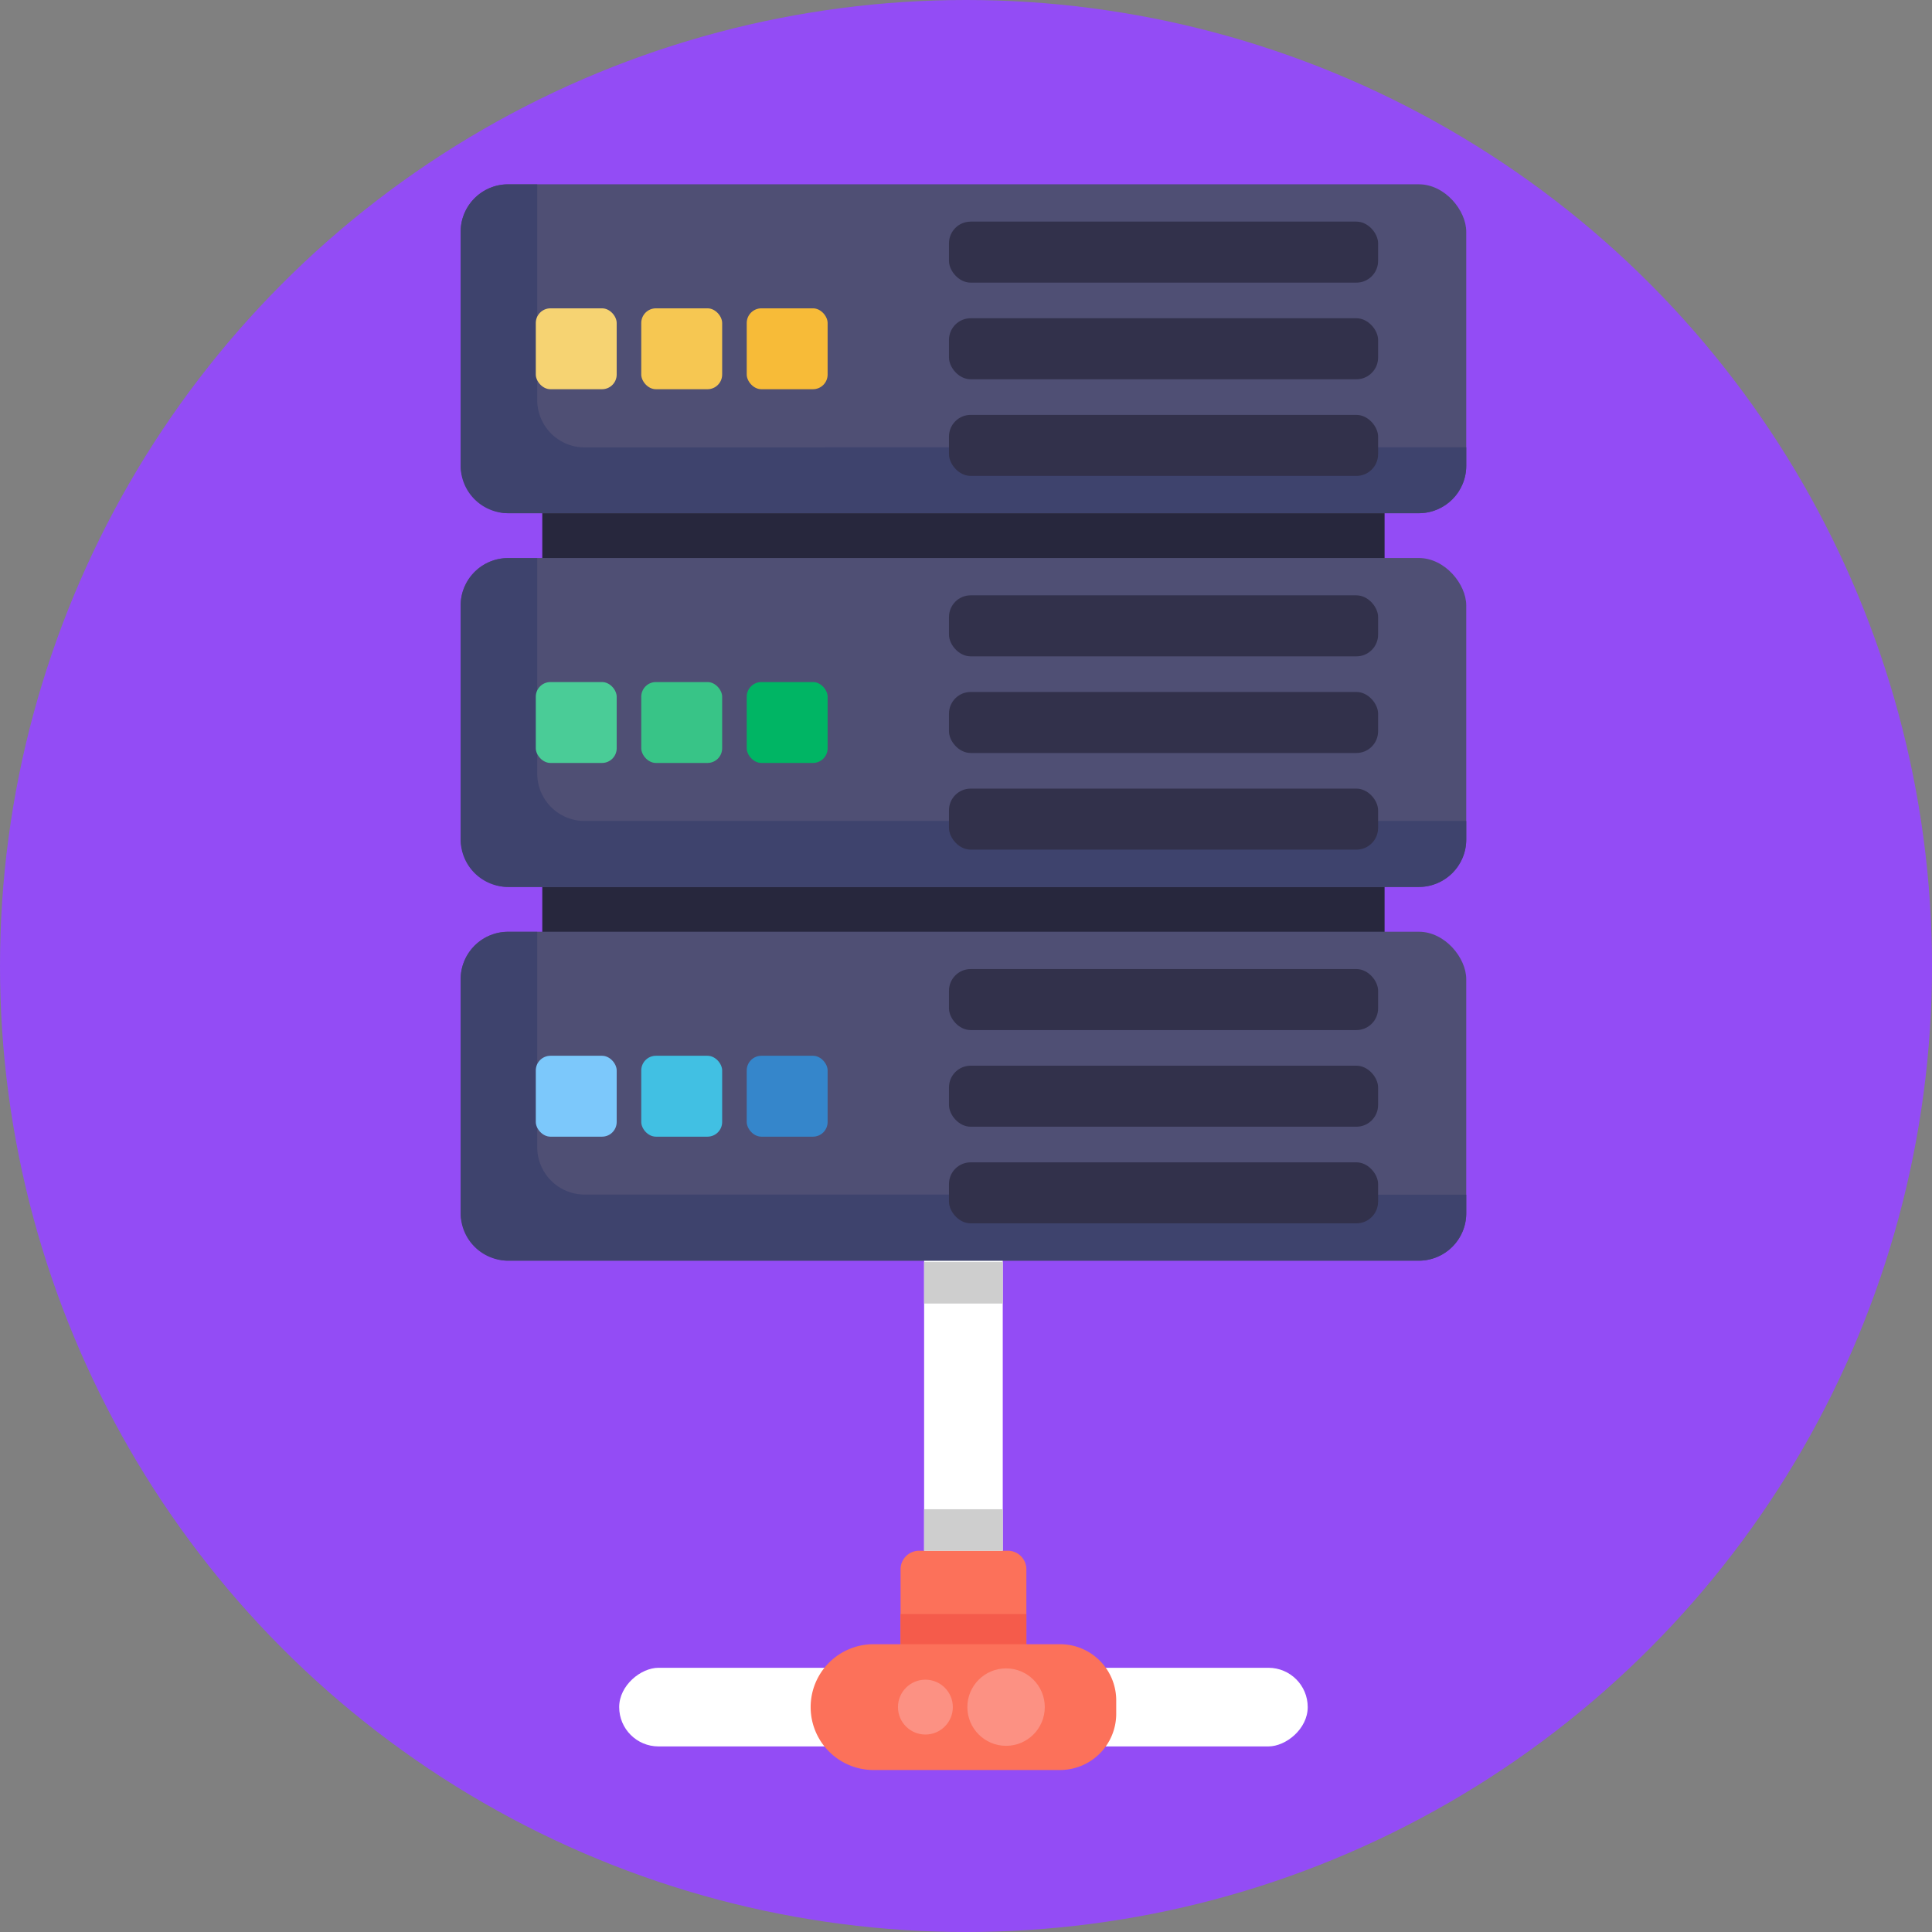 <svg xmlns="http://www.w3.org/2000/svg" viewBox="0 0 512 512"><rect x="0" y="0" width="512" height="512" fill="#808080" stroke="none"/><defs><style>.cls-1{fill:#934cf5;}.cls-2{fill:#fff;}.cls-3{fill:#fc715a;}.cls-4{fill:#f55b4b;}.cls-5{fill:#cecece;}.cls-6{fill:#27273d;}.cls-7{fill:#4f4f74;}.cls-8{fill:#3e436d;}.cls-9{fill:#f6d372;}.cls-10{fill:#f6c752;}.cls-11{fill:#f7bb38;}.cls-12{fill:#32314b;}.cls-13{fill:#4acc97;}.cls-14{fill:#38c487;}.cls-15{fill:#00b564;}.cls-16{fill:#7cc8fb;}.cls-17{fill:#41c0e3;}.cls-18{fill:#3586cb;}.cls-19{fill:#fc9183;}</style></defs><g id="BULINE"><circle class="cls-1" cx="256" cy="256" r="256"/></g><g id="Icons"><rect class="cls-2" x="244.9" y="323.95" width="20.84" height="126.02"/><rect class="cls-2" x="244.9" y="361.16" width="20.84" height="182.47" rx="10.42" transform="translate(707.72 197.08) rotate(90)"/><path class="cls-3" d="M280.92,435.73H272V415.88a4.92,4.92,0,0,0-4.92-4.92h-23.5a4.92,4.92,0,0,0-4.92,4.92v19.85H231.5a16.67,16.67,0,0,0-16.67,16.67h0a16.67,16.67,0,0,0,16.67,16.67h49.42a14.9,14.9,0,0,0,14.89-14.9v-3.55A14.89,14.89,0,0,0,280.92,435.73Z"/><rect class="cls-4" x="238.65" y="427.74" width="33.34" height="7.99"/><rect class="cls-5" x="244.9" y="399.96" width="20.84" height="11"/><rect class="cls-5" x="244.9" y="334.45" width="20.84" height="11"/><rect class="cls-6" x="143.71" y="79.41" width="223.22" height="219.18"/><rect class="cls-7" x="122.08" y="48.84" width="266.49" height="87.17" rx="12.57"/><path class="cls-8" d="M388.57,118.53v4.91A12.57,12.57,0,0,1,376,136H134.65a12.57,12.57,0,0,1-12.57-12.57v-62a12.57,12.57,0,0,1,12.57-12.57h7.72V106a12.57,12.57,0,0,0,12.57,12.57Z"/><rect class="cls-9" x="141.99" y="81.71" width="21.44" height="21.44" rx="3.89"/><rect class="cls-10" x="169.94" y="81.71" width="21.44" height="21.44" rx="3.89"/><rect class="cls-11" x="197.89" y="81.71" width="21.44" height="21.44" rx="3.89"/><rect class="cls-12" x="251.49" y="58.73" width="113.72" height="16.17" rx="5.75"/><rect class="cls-12" x="251.49" y="84.34" width="113.72" height="16.17" rx="5.75"/><rect class="cls-12" x="251.49" y="109.95" width="113.72" height="16.17" rx="5.75"/><rect class="cls-7" x="122.08" y="147.88" width="266.49" height="87.17" rx="12.57"/><path class="cls-8" d="M388.57,217.57v4.91A12.57,12.57,0,0,1,376,235.05H134.65a12.57,12.57,0,0,1-12.57-12.57v-62a12.57,12.57,0,0,1,12.57-12.57h7.72V205a12.57,12.57,0,0,0,12.57,12.57Z"/><rect class="cls-13" x="141.99" y="180.75" width="21.44" height="21.44" rx="3.89"/><rect class="cls-14" x="169.94" y="180.75" width="21.44" height="21.44" rx="3.89"/><rect class="cls-15" x="197.89" y="180.75" width="21.44" height="21.44" rx="3.89"/><rect class="cls-12" x="251.49" y="157.77" width="113.72" height="16.17" rx="5.75"/><rect class="cls-12" x="251.49" y="183.38" width="113.72" height="16.17" rx="5.75"/><rect class="cls-12" x="251.49" y="208.99" width="113.72" height="16.17" rx="5.75"/><rect class="cls-7" x="122.08" y="246.92" width="266.49" height="87.17" rx="12.57"/><path class="cls-8" d="M388.57,316.61v4.91A12.57,12.57,0,0,1,376,334.09H134.65a12.57,12.57,0,0,1-12.57-12.57v-62a12.57,12.57,0,0,1,12.57-12.57h7.72V304a12.57,12.57,0,0,0,12.57,12.57Z"/><rect class="cls-16" x="141.99" y="279.79" width="21.44" height="21.44" rx="3.89"/><rect class="cls-17" x="169.94" y="279.79" width="21.44" height="21.44" rx="3.89"/><rect class="cls-18" x="197.89" y="279.79" width="21.44" height="21.44" rx="3.89"/><rect class="cls-12" x="251.49" y="256.81" width="113.72" height="16.17" rx="5.75"/><rect class="cls-12" x="251.49" y="282.42" width="113.72" height="16.17" rx="5.75"/><rect class="cls-12" x="251.49" y="308.03" width="113.72" height="16.17" rx="5.75"/><circle class="cls-19" cx="266.62" cy="452.4" r="10.26"/><circle class="cls-19" cx="245.24" cy="452.4" r="7.27"/></g></svg>